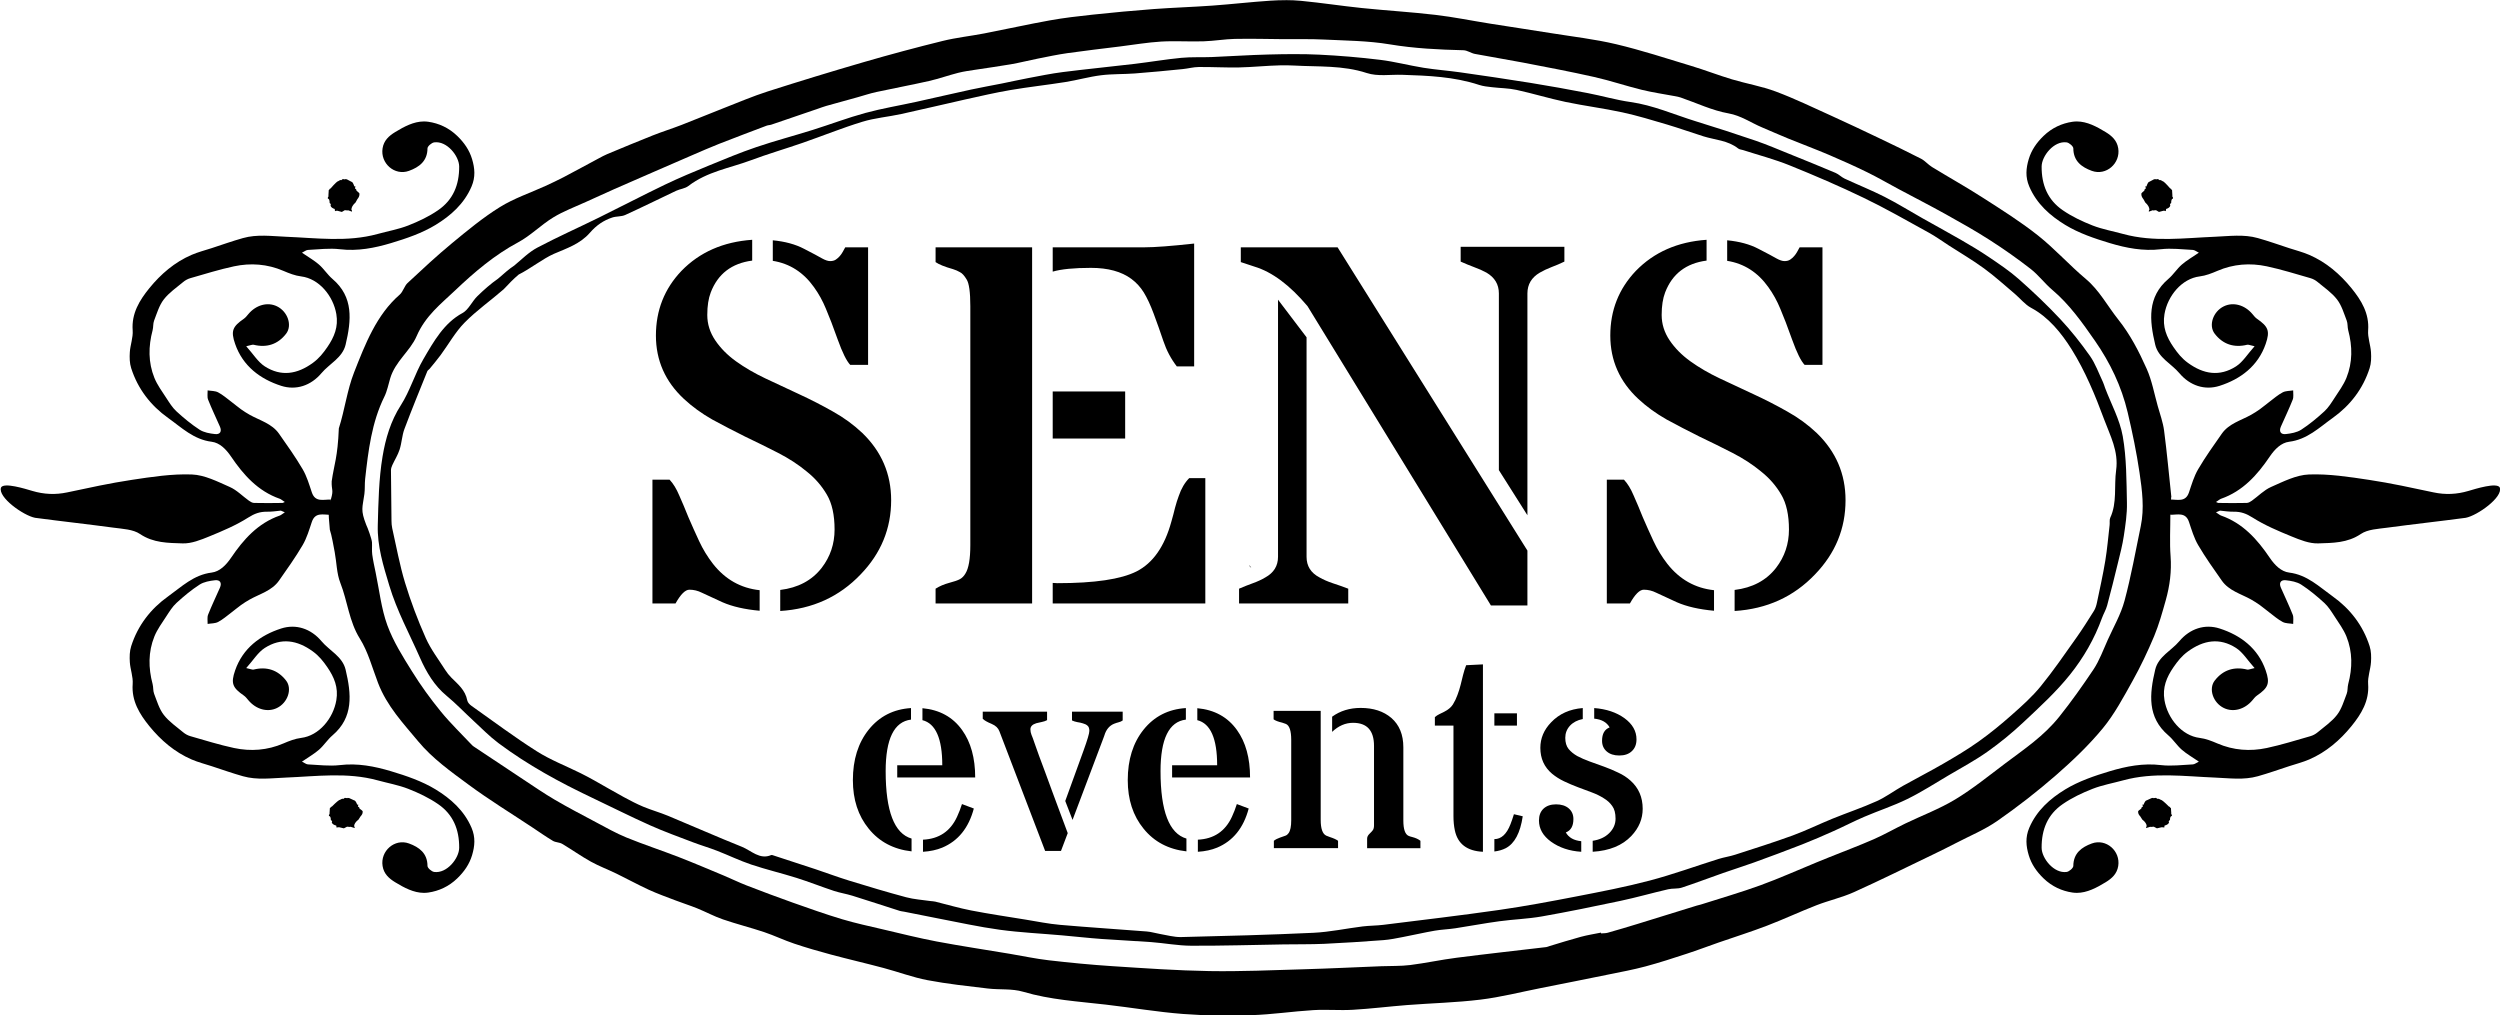<?xml version="1.0" encoding="UTF-8" standalone="no"?>
<!-- Created with Inkscape (http://www.inkscape.org/) -->

<svg
   version="1.1"
   id="svg139"
   width="371.853"
   height="151.012"
   viewBox="0 0 371.853 151.012"
   sodipodi:docname="SENS-events Logo.svg"
   inkscape:version="1.2.2 (732a01da63, 2022-12-09)"
   xml:space="preserve"
   xmlns:inkscape="http://www.inkscape.org/namespaces/inkscape"
   xmlns:sodipodi="http://sodipodi.sourceforge.net/DTD/sodipodi-0.dtd"
   xmlns="http://www.w3.org/2000/svg"
   xmlns:svg="http://www.w3.org/2000/svg"><defs
     id="defs143"><clipPath
       clipPathUnits="userSpaceOnUse"
       id="clipPath729"><g
         id="g735"><g
           id="g733"
           transform="translate(0,-194.101)"><path
             d="M 0,100 H 275 V 0 H 0 Z"
             id="path731" /></g></g></clipPath></defs><sodipodi:namedview
     id="namedview141"
     pagecolor="#ffffff"
     bordercolor="#000000"
     borderopacity="0.25"
     inkscape:showpageshadow="2"
     inkscape:pageopacity="0.0"
     inkscape:pagecheckerboard="0"
     inkscape:deskcolor="#d1d1d1"
     showgrid="false"
     inkscape:zoom="1.28"
     inkscape:cx="228.125"
     inkscape:cy="419.53125"
     inkscape:window-width="2560"
     inkscape:window-height="1009"
     inkscape:window-x="3832"
     inkscape:window-y="-8"
     inkscape:window-maximized="1"
     inkscape:current-layer="g147" /><g
     id="g147"
     inkscape:groupmode="layer"
     inkscape:label="Page 1"
     transform="matrix(1.333,0,0,-1.333,427.47,-198.894)"><g
       id="g641"
       inkscape:label="SENS.events - FRAME"
       inkscape:export-filename="..\..\..\www\sens_events\public\assets\img\logo.png"
       inkscape:export-xdpi="96"
       inkscape:export-ydpi="96"
       style="fill:#000000"
       transform="translate(-354.492,5.273)"><path
         style="fill:#000000;fill-opacity:1;fill-rule:evenodd;stroke:none"
         d="m 173.247,-217.553 c -0.012,-0.062 -0.017,-0.12 0.019,-0.122 0.056,-0.054 0.095,-0.129 0.158,-0.174 0.002,-0.001 0.004,-0.003 0.006,-0.004 -0.01,0.013 -0.02,0.029 -0.029,0.045 -0.049,0.085 -0.101,0.17 -0.154,0.255 z"
         id="path629" /><g
         id="g635"
         transform="matrix(1,0,0,1.133,84.853,-6.552)"
         style="fill:#000000"><path
           style="fill:#000000;fill-opacity:1;fill-rule:evenodd;stroke:none"
           d="m 92.427,-130.58 c -0.572,10e-4 -1.145,-0.018 -1.714,-0.051 -2.152,-0.125 -4.296,-0.346 -6.448,-0.483 -2.199,-0.141 -4.403,-0.199 -6.605,-0.343 -2.267,-0.149 -4.533,-0.34 -6.797,-0.551 -1.593,-0.15 -3.19,-0.314 -4.771,-0.564 -2.445,-0.389 -4.875,-0.869 -7.318,-1.285 -1.544,-0.263 -3.11,-0.407 -4.636,-0.74 -2.94,-0.639 -5.87,-1.334 -8.785,-2.08 -3.59,-0.921 -7.17,-1.885 -10.736,-2.893 -1.65,-0.467 -3.258,-1.074 -4.879,-1.632 -1.58,-0.545 -3.149,-1.123 -4.729,-1.664 -1.072,-0.367 -2.168,-0.669 -3.237,-1.043 -1.695,-0.592 -3.377,-1.215 -5.064,-1.834 -0.315,-0.116 -0.62,-0.265 -0.926,-0.409 -1.314,-0.621 -2.621,-1.252 -3.939,-1.863 -0.67,-0.308 -1.355,-0.589 -2.038,-0.867 -1.697,-0.685 -3.482,-1.206 -5.074,-2.079 -1.874,-1.026 -3.617,-2.3 -5.347,-3.56 -1.698,-1.238 -3.324,-2.577 -4.948,-3.913 -0.362,-0.297 -0.508,-0.863 -0.879,-1.147 -2.582,-1.979 -3.84,-4.849 -5.093,-7.664 -0.776,-1.742 -1.043,-3.701 -1.699,-5.505 -0.131,-2.894 -0.522,-3.506 -0.797,-5.212 -0.037,-0.912 0.238,-0.794 -0.081,-1.75 -0.292,-0.629 -0.325,-1.263 -0.126,-3.023 0.2,-0.506 0.427,-1.662 0.542,-2.197 0.217,-1.014 0.217,-2.116 0.63,-3.038 0.803,-1.797 0.975,-3.799 2.178,-5.489 0.912,-1.281 1.387,-2.876 2.021,-4.346 0.996,-2.31 2.841,-4.016 4.494,-5.776 1.585,-1.685 3.639,-2.973 5.606,-4.254 2.319,-1.514 4.768,-2.833 7.159,-4.235 0.75,-0.439 1.491,-0.902 2.259,-1.305 0.314,-0.163 0.73,-0.135 1.043,-0.3 1.073,-0.56 2.1,-1.211 3.186,-1.743 0.928,-0.455 1.921,-0.778 2.874,-1.189 1.205,-0.518 2.386,-1.092 3.601,-1.586 0.982,-0.396 1.997,-0.716 3.003,-1.055 0.792,-0.269 1.6,-0.491 2.386,-0.771 0.968,-0.347 1.902,-0.794 2.884,-1.091 1.516,-0.46 3.069,-0.801 4.589,-1.25 1.132,-0.335 2.224,-0.802 3.359,-1.137 1.351,-0.401 2.718,-0.749 4.09,-1.074 1.958,-0.463 3.932,-0.865 5.893,-1.327 1.634,-0.384 3.242,-0.92 4.894,-1.198 2.228,-0.374 4.484,-0.585 6.735,-0.822 1.311,-0.138 2.684,0.009 3.938,-0.319 3.035,-0.793 6.131,-0.951 9.221,-1.266 2.865,-0.292 5.719,-0.723 8.593,-0.92 2.534,-0.172 5.091,-0.189 7.632,-0.12 2.315,0.062 4.621,0.374 6.935,0.498 1.464,0.078 2.938,-0.044 4.403,0.032 2.021,0.103 4.035,0.327 6.053,0.466 2.729,0.187 5.472,0.242 8.186,0.535 2.268,0.243 4.509,0.75 6.759,1.143 2.524,0.441 5.049,0.882 7.572,1.339 1.364,0.244 2.733,0.469 4.08,0.787 1.552,0.367 3.089,0.811 4.625,1.255 1.19,0.342 2.364,0.739 3.549,1.102 1.798,0.551 3.614,1.055 5.395,1.657 1.85,0.625 3.657,1.373 5.503,2.007 1.384,0.477 2.842,0.758 4.197,1.296 2.974,1.183 5.907,2.468 8.855,3.719 0.847,0.359 1.69,0.731 2.527,1.113 1.552,0.713 3.183,1.303 4.63,2.191 2.248,1.381 4.438,2.883 6.529,4.491 1.844,1.419 3.648,2.934 5.231,4.627 1.296,1.388 2.303,3.058 3.325,4.676 0.888,1.408 1.683,2.883 2.398,4.389 0.538,1.142 0.92,2.363 1.305,3.57 0.441,1.396 0.654,2.818 0.53,4.308 -0.114,1.329 -0.023,2.675 -0.023,4.339 0.008,-0.003 0.015,-0.004 0.023,-0.007 -6e-5,0.038 3.4e-4,0.075 0.004,0.113 0.009,0.084 0.018,0.168 0.016,0.253 2.2e-4,0.101 0.001,0.203 0.007,0.305 0.002,0.047 0.003,0.093 0.006,0.141 0.003,0.042 0.005,0.069 0.009,0.111 0.001,0.019 0.004,0.039 0.006,0.059 9e-4,0.012 0.007,0.101 0.007,0.113 0.003,0.057 0.002,0.113 0.001,0.17 -6e-5,0.019 -5e-5,0.038 0,0.057 7.5e-4,0.041 6.4e-4,0.062 0.004,0.103 0.005,0.053 0.014,0.105 0.028,0.157 -0.004,-1.2e-4 -0.008,1.4e-4 -0.012,0 -0.26,2.152 -0.482,4.31 -0.8,6.453 -0.123,0.821 -0.454,1.615 -0.708,2.416 -0.391,1.228 -0.653,2.523 -1.229,3.661 -0.872,1.727 -1.839,3.382 -3.185,4.874 -1.192,1.322 -2.106,2.87 -3.595,3.973 -1.837,1.359 -3.478,2.984 -5.35,4.292 -1.949,1.364 -4.046,2.527 -6.122,3.703 -1.874,1.064 -3.812,2.02 -5.708,3.044 -0.431,0.231 -0.782,0.617 -1.222,0.816 -1.562,0.709 -3.14,1.377 -4.718,2.043 -1.745,0.734 -3.492,1.468 -5.251,2.171 -2.069,0.826 -4.12,1.702 -6.233,2.401 -1.587,0.524 -3.265,0.772 -4.887,1.2 -1.53,0.405 -3.029,0.92 -4.557,1.327 -2.786,0.745 -5.562,1.546 -8.382,2.137 -2.404,0.503 -4.861,0.748 -7.296,1.094 -2.254,0.321 -4.512,0.615 -6.768,0.932 -2.032,0.285 -4.058,0.652 -6.1,0.863 -2.72,0.281 -5.458,0.423 -8.184,0.671 -2.271,0.207 -4.532,0.518 -6.804,0.71 -0.568,0.048 -1.139,0.069 -1.711,0.07 z m -5.625,-3.816 c 1.81,0.035 3.62,-0.013 5.43,-0.025 1.472,-0.01 2.948,0.028 4.419,-0.037 2.459,-0.108 4.937,-0.115 7.362,-0.472 2.743,-0.405 5.481,-0.523 8.237,-0.582 0.43,-0.008 0.848,-0.29 1.285,-0.362 1.787,-0.302 3.584,-0.551 5.372,-0.855 2.645,-0.45 5.291,-0.891 7.922,-1.414 1.789,-0.356 3.542,-0.881 5.325,-1.267 1.226,-0.266 2.473,-0.42 3.713,-0.627 0.21,-0.035 0.42,-0.068 0.624,-0.13 1.777,-0.539 3.521,-1.281 5.338,-1.564 1.393,-0.218 2.502,-0.92 3.747,-1.381 0.968,-0.36 1.928,-0.74 2.9,-1.09 1.517,-0.545 3.049,-1.048 4.559,-1.614 1.443,-0.542 2.877,-1.113 4.293,-1.723 1.174,-0.507 2.311,-1.096 3.469,-1.642 1.758,-0.83 3.532,-1.628 5.278,-2.486 1.654,-0.811 3.305,-1.633 4.906,-2.539 1.555,-0.881 3.083,-1.827 4.557,-2.84 0.873,-0.598 1.574,-1.437 2.424,-2.071 1.891,-1.409 3.341,-3.21 4.777,-5.039 1.659,-2.115 2.934,-4.429 3.628,-7.018 0.526,-1.967 0.998,-3.957 1.329,-5.965 0.287,-1.723 0.548,-3.484 0.135,-5.238 -0.578,-2.456 -1.076,-4.936 -1.811,-7.348 -0.408,-1.341 -1.215,-2.567 -1.862,-3.835 -0.511,-0.996 -0.94,-2.058 -1.608,-2.94 -1.206,-1.59 -2.452,-3.145 -3.803,-4.639 -1.755,-1.935 -3.893,-3.184 -5.985,-4.573 -1.85,-1.23 -3.666,-2.532 -5.619,-3.576 -1.776,-0.949 -3.721,-1.587 -5.584,-2.38 -1.18,-0.502 -2.326,-1.086 -3.521,-1.548 -1.649,-0.636 -3.331,-1.193 -4.998,-1.784 -0.463,-0.164 -0.921,-0.328 -1.381,-0.495 -2.091,-0.758 -4.161,-1.579 -6.274,-2.257 -2.192,-0.705 -4.428,-1.271 -6.646,-1.897 -0.147,-0.041 -0.302,-0.064 -0.451,-0.104 -2.204,-0.6 -4.405,-1.208 -6.612,-1.805 -1.109,-0.301 -2.22,-0.592 -3.335,-0.87 -0.233,-0.058 -0.487,-0.043 -0.731,-0.063 -0.003,0.025 -0.008,0.052 -0.01,0.078 -0.751,-0.136 -1.51,-0.238 -2.253,-0.416 -1.175,-0.278 -2.337,-0.605 -3.505,-0.914 -0.12,-0.031 -0.235,-0.086 -0.356,-0.097 -3.333,-0.348 -6.673,-0.672 -10.002,-1.049 -1.732,-0.194 -3.446,-0.527 -5.177,-0.718 -1.06,-0.116 -2.136,-0.079 -3.204,-0.116 -2.891,-0.1 -5.779,-0.228 -8.67,-0.3 -3.51,-0.091 -7.022,-0.229 -10.532,-0.179 -3.615,0.053 -7.226,0.278 -10.837,0.485 -2.367,0.136 -4.729,0.338 -7.087,0.579 -1.458,0.148 -2.901,0.424 -4.354,0.639 -2.712,0.402 -5.435,0.76 -8.14,1.21 -2.007,0.336 -3.996,0.779 -5.991,1.191 -1.532,0.316 -3.071,0.608 -4.581,1.006 -1.853,0.491 -3.688,1.067 -5.517,1.638 -1.722,0.539 -3.434,1.107 -5.14,1.69 -0.849,0.291 -1.673,0.649 -2.515,0.961 -1.684,0.62 -3.363,1.251 -5.06,1.834 -1.935,0.662 -3.904,1.23 -5.827,1.923 -1.172,0.423 -2.295,0.987 -3.428,1.518 -1.524,0.715 -3.054,1.419 -4.548,2.191 -1.213,0.628 -2.383,1.338 -3.564,2.027 -1.841,1.072 -3.678,2.155 -5.514,3.234 -0.053,0.032 -0.106,0.067 -0.151,0.108 -1.176,1.106 -2.418,2.153 -3.511,3.337 -1.15,1.241 -2.232,2.56 -3.205,3.942 -1.024,1.45 -2.086,2.93 -2.758,4.553 -0.673,1.628 -0.891,3.443 -1.301,5.177 -0.138,0.591 -0.29,1.183 -0.381,1.784 -0.058,0.393 -0.003,0.802 -0.028,1.201 -0.018,0.309 -0.497,1.473 -0.642,1.718 -0.664,1.498 -0.415,1.673 -0.205,3.044 0.072,0.478 0.023,0.972 0.081,1.455 0.35,2.803 0.732,5.593 2.147,8.125 0.312,0.555 0.448,1.207 0.655,1.818 0.574,1.683 2.216,2.658 2.946,4.147 0.987,2.014 2.736,3.191 4.307,4.51 2.149,1.805 4.42,3.501 7.014,4.723 1.386,0.653 2.565,1.725 3.921,2.454 1.148,0.621 2.414,1.029 3.63,1.521 1.062,0.432 2.126,0.858 3.192,1.274 1.456,0.566 2.916,1.126 4.374,1.685 1.44,0.554 2.882,1.11 4.326,1.657 0.997,0.378 1.991,0.765 2.997,1.115 1.759,0.609 3.526,1.196 5.292,1.786 0.17,0.056 0.36,0.05 0.533,0.103 1.723,0.516 3.443,1.037 5.164,1.557 0.321,0.098 0.637,0.205 0.962,0.287 1.153,0.287 2.31,0.564 3.464,0.847 0.708,0.174 1.409,0.384 2.124,0.521 1.955,0.374 3.92,0.694 5.873,1.084 1.091,0.219 2.16,0.558 3.248,0.803 0.623,0.141 1.262,0.215 1.896,0.302 1.327,0.184 2.657,0.337 3.981,0.541 1.009,0.155 2.007,0.381 3.012,0.558 1.104,0.195 2.208,0.401 3.319,0.542 1.947,0.243 3.899,0.441 5.849,0.655 1.528,0.168 3.048,0.399 4.581,0.482 1.572,0.082 3.153,-0.019 4.729,0.025 1.192,0.032 2.379,0.218 3.571,0.242 z"
           id="path631"
           sodipodi:nodetypes="ccccccccccccccccccccccccccccccccccccccccccccccscscccccccccccccccccccccccccccccccccccccccccccccccccccccccccccccccccccccccccccccccccccccccccccccccccccccccccccccccccccccccccccccccccccccccccccccccccccccccccccccccccc" /><path
           id="path633"
           clip-path="url(#clipPath729)"
           style="fill:#000000;fill-opacity:1;fill-rule:evenodd;stroke:none"
           d="m 140.84,-99.711 c -0.957,-0.002 -1.914,-0.02 -2.87,-0.041 -2.089,-0.046 -4.176,-0.173 -6.265,-0.249 -1.136,-0.04 -2.279,0.019 -3.41,-0.078 -1.727,-0.147 -3.444,-0.408 -5.169,-0.59 -2.683,-0.281 -5.372,-0.513 -8.055,-0.812 -1.306,-0.146 -2.604,-0.386 -3.901,-0.601 -0.963,-0.16 -1.922,-0.353 -2.883,-0.523 -1.143,-0.203 -2.294,-0.377 -3.432,-0.596 -2.05,-0.392 -4.092,-0.816 -6.139,-1.213 -1.895,-0.368 -3.809,-0.645 -5.682,-1.096 -1.978,-0.477 -3.911,-1.128 -5.874,-1.671 -2.088,-0.578 -4.201,-1.067 -6.277,-1.689 -1.788,-0.536 -3.544,-1.181 -5.301,-1.818 -1.637,-0.594 -3.275,-1.195 -4.878,-1.872 -2.471,-1.047 -4.908,-2.175 -7.37,-3.243 -2.294,-0.999 -4.628,-1.911 -6.894,-2.969 -0.928,-0.435 -1.729,-1.142 -2.562,-1.759 -0.605,-0.35 -1.096,-0.748 -1.641,-1.165 h -0.002 l -0.07,-0.054 -0.111,-0.084 c -0.818,-0.501 -1.571,-1.091 -2.3,-1.718 -0.593,-0.51 -0.99,-1.341 -1.652,-1.657 -2.064,-0.981 -3.212,-2.788 -4.375,-4.55 -0.949,-1.439 -1.501,-3.149 -2.514,-4.535 -1.13,-1.548 -1.708,-3.294 -2.039,-5.054 -0.418,-2.209 -0.461,-4.5 -0.532,-6.76 -0.067,-2.064 0.621,-3.996 1.282,-5.936 0.855,-2.515 2.251,-4.756 3.423,-7.109 0.717,-1.44 1.623,-2.775 2.981,-3.76 1.03,-0.748 1.965,-1.62 2.953,-2.424 0.929,-0.754 1.822,-1.566 2.817,-2.225 3.3,-2.176 6.854,-3.879 10.497,-5.404 2.141,-0.894 4.259,-1.842 6.416,-2.692 1.577,-0.623 3.198,-1.138 4.806,-1.679 0.89,-0.299 1.803,-0.532 2.692,-0.838 1.273,-0.436 2.518,-0.972 3.809,-1.354 1.668,-0.493 3.378,-0.849 5.057,-1.314 1.403,-0.39 2.779,-0.875 4.175,-1.282 0.675,-0.194 1.376,-0.289 2.054,-0.473 1.768,-0.489 3.529,-0.998 5.294,-1.496 0.147,-0.042 0.302,-0.045 0.453,-0.072 1.259,-0.221 2.516,-0.45 3.776,-0.662 2.303,-0.388 4.596,-0.841 6.91,-1.119 2.315,-0.279 4.653,-0.372 6.977,-0.555 1.472,-0.115 2.941,-0.262 4.415,-0.356 1.831,-0.12 3.666,-0.185 5.496,-0.305 1.498,-0.1 2.988,-0.353 4.482,-0.359 3.436,-0.015 6.871,0.081 10.308,0.13 1.508,0.021 3.017,-0.001 4.525,0.056 2.208,0.089 4.415,0.221 6.623,0.366 0.734,0.049 1.463,0.185 2.193,0.309 1.175,0.198 2.348,0.439 3.527,0.621 0.759,0.115 1.534,0.134 2.297,0.237 1.637,0.22 3.265,0.495 4.904,0.69 1.579,0.19 3.181,0.232 4.75,0.476 2.939,0.458 5.871,0.988 8.795,1.537 1.774,0.334 3.527,0.777 5.297,1.138 0.501,0.105 1.047,0.025 1.535,0.166 1.542,0.447 3.061,0.962 4.595,1.436 1.136,0.354 2.287,0.665 3.419,1.027 1.803,0.578 3.602,1.165 5.391,1.783 1.191,0.411 2.373,0.866 3.545,1.33 1.138,0.448 2.25,0.962 3.393,1.393 1.596,0.603 3.247,1.075 4.809,1.752 1.57,0.679 3.064,1.529 4.581,2.32 1.464,0.762 2.962,1.47 4.359,2.341 1.415,0.882 2.777,1.867 4.059,2.934 1.79,1.484 3.624,2.961 5.174,4.677 1.472,1.626 2.707,3.491 3.551,5.559 0.173,0.418 0.443,0.801 0.573,1.23 0.428,1.393 0.82,2.798 1.208,4.206 0.241,0.873 0.502,1.746 0.652,2.634 0.182,1.08 0.377,2.18 0.35,3.265 -0.056,2.192 -0.04,4.425 -0.466,6.557 -0.332,1.653 -1.294,3.181 -1.973,4.765 -0.083,0.194 -0.14,0.399 -0.24,0.583 -0.468,0.868 -0.843,1.812 -1.452,2.572 -1.023,1.282 -2.132,2.515 -3.328,3.642 -1.462,1.377 -3.011,2.673 -4.597,3.911 -1.047,0.816 -2.207,1.499 -3.35,2.183 -1.017,0.609 -2.071,1.159 -3.127,1.699 -1.411,0.721 -2.841,1.402 -4.257,2.109 -1.419,0.706 -2.81,1.472 -4.255,2.121 -1.458,0.653 -2.972,1.185 -4.453,1.792 -0.356,0.146 -0.656,0.431 -1.014,0.565 -1.711,0.639 -3.427,1.254 -5.146,1.865 -1.254,0.447 -2.503,0.921 -3.778,1.308 -2.222,0.673 -4.46,1.308 -6.703,1.919 -2.407,0.658 -4.742,1.577 -7.254,1.888 -1.601,0.2 -3.177,0.608 -4.772,0.879 -2.134,0.362 -4.274,0.707 -6.416,1.011 -2.605,0.371 -5.218,0.707 -7.827,1.036 -1.358,0.171 -2.724,0.255 -4.077,0.447 -1.624,0.23 -3.23,0.609 -4.86,0.784 -2.248,0.242 -4.509,0.41 -6.768,0.508 -0.954,0.042 -1.91,0.055 -2.867,0.053 z m -1.462,-1.109 c 0.512,0.01 1.024,0.006 1.535,-0.019 2.693,-0.135 5.412,0.036 8.08,-0.735 1.231,-0.356 2.634,-0.138 3.957,-0.176 2.891,-0.085 5.777,-0.179 8.585,-0.996 0.465,-0.135 0.96,-0.176 1.446,-0.226 0.905,-0.096 1.828,-0.091 2.717,-0.262 1.834,-0.353 3.642,-0.845 5.477,-1.187 2.105,-0.389 4.24,-0.626 6.344,-1.028 1.674,-0.321 3.326,-0.766 4.98,-1.198 1.365,-0.358 2.71,-0.786 4.068,-1.163 1.306,-0.362 2.715,-0.389 3.882,-1.201 0.143,-0.099 0.351,-0.1 0.527,-0.151 1.739,-0.496 3.51,-0.902 5.21,-1.509 2.79,-0.995 5.566,-2.046 8.29,-3.209 2.455,-1.045 4.84,-2.254 7.239,-3.419 0.762,-0.369 1.48,-0.831 2.218,-1.251 1.318,-0.75 2.67,-1.448 3.943,-2.269 1.186,-0.764 2.292,-1.652 3.423,-2.496 0.613,-0.458 1.148,-1.065 1.824,-1.383 1.943,-0.914 3.379,-2.474 4.531,-4.099 1.497,-2.116 2.636,-4.53 3.64,-6.933 0.652,-1.557 1.613,-3.087 1.32,-4.967 -0.244,-1.552 0.13,-3.188 -0.656,-4.679 -0.105,-0.197 -0.039,-0.48 -0.07,-0.719 -0.154,-1.175 -0.265,-2.355 -0.483,-3.517 -0.258,-1.376 -0.603,-2.736 -0.926,-4.099 -0.068,-0.286 -0.167,-0.59 -0.334,-0.826 -0.646,-0.91 -1.296,-1.82 -1.995,-2.688 -1.291,-1.607 -2.557,-3.24 -3.955,-4.753 -0.958,-1.034 -2.087,-1.924 -3.205,-2.796 -1.197,-0.937 -2.435,-1.832 -3.721,-2.641 -1.262,-0.793 -2.59,-1.489 -3.918,-2.168 -1.494,-0.766 -3.03,-1.455 -4.534,-2.2 -0.985,-0.487 -1.913,-1.107 -2.931,-1.509 -1.609,-0.64 -3.281,-1.133 -4.915,-1.718 -1.488,-0.536 -2.943,-1.168 -4.447,-1.655 -2.121,-0.682 -4.272,-1.282 -6.416,-1.893 -0.608,-0.175 -1.244,-0.251 -1.854,-0.419 -2.562,-0.709 -5.099,-1.528 -7.688,-2.13 -2.71,-0.632 -5.464,-1.096 -8.209,-1.567 -2.85,-0.488 -5.706,-0.96 -8.574,-1.324 -4.308,-0.546 -8.629,-0.992 -12.946,-1.468 -0.765,-0.083 -1.54,-0.074 -2.304,-0.157 -1.829,-0.201 -3.65,-0.549 -5.483,-0.627 -4.921,-0.205 -9.847,-0.316 -14.771,-0.42 -0.788,-0.016 -1.584,0.192 -2.376,0.308 -0.485,0.072 -0.965,0.209 -1.452,0.242 -3.226,0.225 -6.457,0.403 -9.68,0.653 -1.284,0.098 -2.555,0.329 -3.829,0.514 -2.032,0.291 -4.069,0.558 -6.092,0.904 -1.343,0.229 -2.668,0.579 -4.002,0.869 -0.174,0.038 -0.356,0.034 -0.533,0.057 -0.908,0.116 -1.83,0.165 -2.716,0.374 -2.133,0.504 -4.254,1.067 -6.371,1.641 -1.255,0.341 -2.489,0.751 -3.737,1.119 -1.587,0.467 -3.179,0.919 -4.768,1.378 -0.058,0.016 -0.132,0.037 -0.182,0.016 -1.285,-0.488 -2.224,0.446 -3.283,0.82 -2.753,0.972 -5.472,2.036 -8.216,3.042 -0.911,0.333 -1.859,0.565 -2.769,0.899 -0.742,0.273 -1.464,0.608 -2.178,0.949 -1.117,0.537 -2.217,1.108 -3.328,1.657 -0.492,0.242 -0.989,0.477 -1.491,0.697 -1.635,0.716 -3.346,1.294 -4.894,2.159 -2.482,1.388 -4.858,2.961 -7.274,4.468 -0.197,0.123 -0.43,0.326 -0.476,0.53 -0.23,1.055 -1.062,1.611 -1.789,2.262 -0.249,0.223 -0.482,0.476 -0.674,0.746 -0.745,1.038 -1.606,2.021 -2.174,3.148 -0.887,1.761 -1.671,3.588 -2.313,5.452 -0.601,1.748 -0.97,3.573 -1.43,5.367 -0.059,0.231 -0.074,0.477 -0.079,0.719 -0.026,1.661 -0.049,3.322 -0.059,4.982 -0.001,0.168 0.069,0.35 0.149,0.504 0.267,0.516 0.621,1 0.817,1.54 0.238,0.648 0.265,1.378 0.532,2.011 0.812,1.915 1.692,3.8 2.556,5.694 0.045,0.101 0.179,0.157 0.262,0.246 0.409,0.444 0.83,0.876 1.216,1.339 0.894,1.07 1.652,2.285 2.682,3.205 1.348,1.209 2.92,2.175 4.361,3.286 0.548,0.517 1.106,1.028 1.674,1.449 1.304,0.576 2.695,1.557 3.918,2.036 1.43,0.542 2.946,0.979 4.025,2.076 0.737,0.751 1.542,1.226 2.502,1.506 0.468,0.137 1.005,0.074 1.449,0.252 1.904,0.763 3.781,1.59 5.675,2.379 0.446,0.185 0.985,0.214 1.371,0.476 2.111,1.428 4.619,1.755 6.964,2.528 1.913,0.631 3.869,1.134 5.796,1.724 2.216,0.679 4.404,1.465 6.639,2.068 1.414,0.382 2.904,0.487 4.348,0.765 2.378,0.457 4.744,0.962 7.121,1.43 1.688,0.331 3.377,0.677 5.079,0.933 2.034,0.307 4.086,0.5 6.122,0.788 1.331,0.188 2.642,0.521 3.974,0.668 1.253,0.139 2.53,0.094 3.79,0.179 1.78,0.118 3.554,0.274 5.329,0.429 0.596,0.051 1.187,0.2 1.78,0.204 1.503,0.014 3.009,-0.07 4.513,-0.041 1.539,0.029 3.081,0.177 4.619,0.207 z"
           sodipodi:nodetypes="sccccccccccccccccccccccccccccccccccccccccccccccccccccccccccccccccccccccccccccccccccccccccccccccccssccccccccccccccccccscccccccccccccccccccccccccccccccccccccccccccccccscccccscccccccccccccccccccccccccccssc"
           transform="translate(-47.532,-36.181)" /></g><path
         id="path637"
         style="fill:#000000;fill-opacity:1;fill-rule:evenodd;stroke:none"
         d="m 265.561,-254.111 10e-4,0.001 c 1.136,0.005 2.196,0.573 3.196,1.181 0.716,0.435 1.271,0.949 1.411,1.811 0.27,1.676 -1.343,3.102 -2.944,2.521 -1.134,-0.413 -2.059,-1.084 -2.067,-2.508 -0.001,-0.236 -0.459,-0.63 -0.744,-0.671 -1.423,-0.198 -2.785,1.528 -2.792,2.691 -0.012,2.057 0.677,3.729 2.357,4.881 1.017,0.7 2.171,1.249 3.328,1.702 1.097,0.427 2.282,0.636 3.429,0.951 3.376,0.924 6.806,0.443 10.21,0.306 1.618,-0.066 3.222,-0.299 4.803,0.148 1.18,0.332 2.335,0.744 3.5,1.125 0.745,0.242 1.512,0.439 2.229,0.747 1.898,0.819 3.441,2.15 4.717,3.719 1.088,1.341 2.001,2.809 1.86,4.705 -0.06,0.8 0.265,1.617 0.318,2.43 0.038,0.595 0.028,1.232 -0.152,1.789 -0.736,2.306 -2.172,4.168 -4.126,5.559 -1.495,1.064 -2.836,2.402 -4.856,2.653 -0.883,0.11 -1.597,0.813 -2.171,1.664 -1.372,2.026 -2.99,3.85 -5.427,4.698 -0.136,0.048 -0.25,0.155 -0.564,0.36 0.193,0.075 0.316,0.135 0.444,0.19 0.515,-0.056 1.029,-0.128 1.541,-0.122 0.796,0.012 1.403,-0.209 2.105,-0.656 1.347,-0.856 2.853,-1.492 4.342,-2.101 0.948,-0.388 1.989,-0.81 2.971,-0.778 1.612,0.054 3.26,0.035 4.759,1.049 0.776,0.526 1.928,0.565 2.928,0.702 2.922,0.394 5.856,0.714 8.779,1.104 1.308,0.254 4.181,2.302 3.8,3.378 -0.309,0.605 -2.72,-0.149 -3.502,-0.381 -1.288,-0.381 -2.563,-0.443 -3.886,-0.161 -2.393,0.509 -4.786,1.034 -7.204,1.397 -2.221,0.335 -4.48,0.684 -6.706,0.602 -1.428,-0.055 -2.862,-0.795 -4.222,-1.393 -0.787,-0.346 -1.428,-1.022 -2.143,-1.534 -0.167,-0.119 -0.377,-0.245 -0.57,-0.249 -1.063,-0.021 -2.127,-0.021 -3.19,0 -0.084,0.038 -0.138,0.063 -0.245,0.104 0.314,0.205 0.428,0.312 0.564,0.36 2.437,0.848 4.055,2.672 5.427,4.698 0.574,0.851 1.288,1.554 2.171,1.664 2.02,0.251 3.361,1.589 4.856,2.653 1.954,1.391 3.39,3.253 4.126,5.559 0.18,0.557 0.19,1.194 0.152,1.789 -0.053,0.813 -0.378,1.63 -0.318,2.43 0.141,1.896 -0.772,3.364 -1.86,4.705 -1.276,1.569 -2.819,2.9 -4.717,3.719 -0.717,0.308 -1.484,0.505 -2.229,0.747 -1.165,0.381 -2.32,0.793 -3.5,1.125 -1.581,0.447 -3.185,0.214 -4.803,0.148 -3.404,-0.137 -6.834,-0.618 -10.21,0.306 -1.147,0.315 -2.332,0.524 -3.429,0.951 -1.157,0.453 -2.311,1.002 -3.328,1.702 -1.68,1.152 -2.369,2.824 -2.357,4.881 0.007,1.163 1.369,2.889 2.792,2.691 0.285,-0.041 0.743,-0.435 0.744,-0.671 0.008,-1.424 0.933,-2.095 2.067,-2.508 1.601,-0.581 3.214,0.845 2.944,2.521 -0.14,0.862 -0.695,1.376 -1.411,1.811 -1,0.608 -2.06,1.176 -3.196,1.181 h -10e-4 c -0.162,7e-4 -0.327,-0.01 -0.492,-0.034 -1.177,-0.169 -2.296,-0.677 -3.23,-1.579 -0.785,-0.759 -1.355,-1.585 -1.657,-2.591 -0.301,-1.012 -0.397,-1.987 0.06,-3.057 0.829,-1.939 2.334,-3.258 4.011,-4.282 1.51,-0.92 3.262,-1.517 4.972,-2.03 1.838,-0.55 3.727,-0.921 5.707,-0.684 1.172,0.138 2.378,-0.022 3.568,-0.079 0.197,-0.01 0.387,-0.175 0.665,-0.309 -0.723,-0.497 -1.362,-0.855 -1.901,-1.326 -0.55,-0.48 -0.95,-1.13 -1.503,-1.601 -2.371,-2.018 -2.112,-4.609 -1.468,-7.33 0.35,-1.48 1.8,-2.117 2.695,-3.183 1.18,-1.401 2.843,-1.944 4.488,-1.417 2.344,0.751 4.294,2.21 5.146,4.679 0.504,1.457 0.285,1.934 -0.979,2.81 -0.194,0.136 -0.347,0.337 -0.501,0.521 -0.86,1.023 -2.137,1.374 -3.186,0.866 -1.211,-0.584 -1.732,-2.139 -1.025,-3.057 0.909,-1.183 2.157,-1.598 3.627,-1.233 0.144,0.034 0.32,-0.06 0.826,-0.168 -0.786,-0.872 -1.304,-1.753 -2.074,-2.247 -1.82,-1.164 -3.614,-0.884 -5.366,0.394 -0.686,0.498 -1.149,1.087 -1.61,1.755 -0.772,1.126 -1.246,2.263 -1.006,3.683 0.343,2.027 1.928,3.962 3.927,4.208 0.677,0.082 1.348,0.347 1.983,0.62 1.789,0.768 3.644,0.903 5.512,0.505 1.641,-0.351 3.246,-0.857 4.86,-1.318 0.289,-0.081 0.578,-0.239 0.807,-0.431 0.748,-0.622 1.581,-1.19 2.165,-1.945 0.517,-0.668 0.768,-1.551 1.081,-2.36 0.129,-0.332 0.074,-0.728 0.167,-1.078 0.479,-1.795 0.499,-3.586 -0.198,-5.312 -0.323,-0.797 -0.857,-1.515 -1.329,-2.246 -0.343,-0.525 -0.682,-1.08 -1.138,-1.497 -0.806,-0.738 -1.659,-1.449 -2.574,-2.041 -0.484,-0.313 -1.138,-0.426 -1.731,-0.491 -0.56,-0.06 -0.781,0.294 -0.541,0.836 0.441,1.001 0.915,1.987 1.318,3.003 0.122,0.304 0.041,0.688 0.053,1.036 -0.393,-0.067 -0.837,-0.042 -1.172,-0.22 -0.528,-0.278 -0.992,-0.687 -1.472,-1.049 -0.366,-0.275 -0.713,-0.574 -1.085,-0.841 -0.309,-0.22 -0.631,-0.425 -0.962,-0.611 -1.138,-0.639 -2.481,-0.976 -3.278,-2.117 -0.91,-1.299 -1.833,-2.592 -2.634,-3.958 -0.464,-0.791 -0.729,-1.706 -1.024,-2.584 -0.382,-1.139 -1.296,-0.782 -2.101,-0.801 -0.021,-0.085 -0.027,-0.172 -0.029,-0.259 4e-5,-0.019 -1.4e-4,-0.038 0,-0.057 0,-0.057 7e-5,-0.114 -0.003,-0.171 0,-0.002 -0.001,-0.013 -0.001,-0.018 -0.011,0.001 -0.021,0.003 -0.032,0.004 0,-0.095 0.002,-0.19 0.007,-0.284 0.001,-0.021 0.002,-0.042 0.003,-0.063 -10e-4,-0.021 -0.002,-0.042 -0.003,-0.063 -0.005,-0.095 -0.007,-0.189 -0.007,-0.284 0.011,0.001 0.021,0.003 0.032,0.004 0,-0.005 0.001,-0.016 0.001,-0.018 0.003,-0.057 0.003,-0.114 0.003,-0.171 -1.4e-4,-0.019 4e-5,-0.038 0,-0.057 0.002,-0.088 0.008,-0.175 0.029,-0.259 0.805,-0.019 1.718,0.338 2.101,-0.801 0.295,-0.878 0.56,-1.793 1.024,-2.584 0.801,-1.366 1.724,-2.659 2.634,-3.958 0.797,-1.141 2.14,-1.478 3.278,-2.117 0.331,-0.186 0.653,-0.391 0.962,-0.611 0.372,-0.267 0.719,-0.566 1.085,-0.841 0.48,-0.362 0.944,-0.771 1.472,-1.049 0.335,-0.178 0.779,-0.153 1.172,-0.22 -0.012,0.348 0.069,0.732 -0.053,1.036 -0.403,1.016 -0.877,2.002 -1.318,3.003 -0.24,0.542 -0.019,0.896 0.541,0.836 0.593,-0.065 1.247,-0.178 1.731,-0.491 0.915,-0.592 1.768,-1.303 2.574,-2.041 0.456,-0.417 0.795,-0.972 1.138,-1.497 0.472,-0.731 1.006,-1.449 1.329,-2.246 0.697,-1.726 0.677,-3.517 0.198,-5.312 -0.093,-0.35 -0.038,-0.746 -0.167,-1.078 -0.313,-0.809 -0.564,-1.692 -1.081,-2.36 -0.584,-0.755 -1.417,-1.323 -2.165,-1.945 -0.229,-0.192 -0.518,-0.35 -0.807,-0.431 -1.614,-0.461 -3.219,-0.967 -4.86,-1.318 -1.868,-0.398 -3.723,-0.263 -5.512,0.505 -0.635,0.273 -1.306,0.538 -1.983,0.62 -1.999,0.246 -3.584,2.182 -3.927,4.208 -0.24,1.42 0.234,2.557 1.006,3.683 0.461,0.668 0.924,1.257 1.61,1.755 1.752,1.278 3.546,1.558 5.366,0.394 0.77,-0.494 1.288,-1.375 2.074,-2.247 -0.506,-0.108 -0.682,-0.202 -0.826,-0.168 -1.47,0.365 -2.718,-0.05 -3.627,-1.233 -0.707,-0.918 -0.186,-2.473 1.025,-3.057 1.049,-0.508 2.326,-0.157 3.186,0.866 0.154,0.184 0.307,0.385 0.501,0.521 1.264,0.876 1.483,1.353 0.979,2.81 -0.852,2.469 -2.802,3.928 -5.146,4.679 -1.645,0.527 -3.308,-0.015 -4.488,-1.417 -0.895,-1.066 -2.345,-1.703 -2.695,-3.183 -0.644,-2.721 -0.903,-5.312 1.468,-7.33 0.553,-0.471 0.953,-1.121 1.503,-1.601 0.539,-0.471 1.178,-0.829 1.901,-1.326 -0.278,-0.134 -0.468,-0.299 -0.665,-0.309 -1.19,-0.057 -2.396,-0.217 -3.568,-0.079 -1.98,0.237 -3.869,-0.134 -5.707,-0.684 -1.71,-0.513 -3.462,-1.11 -4.972,-2.03 -1.677,-1.024 -3.182,-2.343 -4.011,-4.282 -0.457,-1.07 -0.361,-2.045 -0.06,-3.057 0.302,-1.006 0.872,-1.832 1.657,-2.591 0.934,-0.902 2.053,-1.41 3.23,-1.579 0.166,-0.024 0.33,-0.034 0.492,-0.034 z m 8.927,7.201 0.532,0.123 h 0.107 l 0.035,-0.031 v 0.031 h 0.037 l 0.035,-0.031 h 0.07 l 0.035,0.215 c 0.266,0.066 0.432,0.178 0.498,0.335 v 0.032 l -0.035,0.031 c 0,0.106 0.046,0.178 0.141,0.214 0,0.307 0.071,0.459 0.212,0.459 v 0.123 l -0.07,0.092 v 0.154 l -0.035,0.52 h -0.037 c -0.046,0.103 -0.105,0.155 -0.176,0.155 -0.51,0.511 -0.817,0.766 -0.923,0.766 -0.136,0.082 -0.243,0.122 -0.321,0.122 l -0.034,-0.031 -0.179,0.123 -0.248,-0.031 h -0.037 l -0.035,0.031 -0.177,-0.031 -0.533,-0.245 c -0.112,0 -0.23,-0.164 -0.354,-0.491 h -0.037 l -0.034,0.031 h -0.037 v -0.092 l 0.037,-0.152 c -0.12,-0.031 -0.179,-0.103 -0.179,-0.215 -0.237,-0.168 -0.354,-0.271 -0.354,-0.306 v -0.092 c 0,-0.154 0.083,-0.317 0.249,-0.491 l 0.212,-0.337 c 0.331,-0.255 0.497,-0.51 0.497,-0.766 -0.047,0 -0.07,-0.051 -0.07,-0.154 v -0.031 l 0.497,0.154 v -0.032 l 0.356,0.032 z m 0.227,68.78 0.498,0.132 h 0.1 l 0.034,-0.032 v 0.032 h 0.034 l 0.032,-0.032 h 0.067 l 0.032,0.231 c 0.25,0.071 0.405,0.193 0.467,0.363 v 0.032 l -0.034,0.034 c 0,0.115 0.043,0.193 0.132,0.231 0,0.331 0.067,0.495 0.199,0.495 v 0.132 l -0.066,0.1 v 0.166 l -0.034,0.561 h -0.034 c -0.043,0.111 -0.098,0.166 -0.164,0.166 -0.478,0.551 -0.766,0.826 -0.866,0.826 -0.128,0.088 -0.227,0.132 -0.3,0.132 l -0.032,-0.032 -0.167,0.132 -0.231,-0.034 h -0.035 l -0.032,0.034 -0.167,-0.034 -0.498,-0.264 c -0.105,0 -0.216,-0.176 -0.333,-0.529 h -0.034 l -0.032,0.034 h -0.035 v -0.1 l 0.035,-0.166 c -0.112,-0.033 -0.167,-0.11 -0.167,-0.231 -0.222,-0.181 -0.333,-0.291 -0.333,-0.33 v -0.1 c 0,-0.166 0.077,-0.342 0.233,-0.529 l 0.199,-0.363 c 0.31,-0.275 0.466,-0.55 0.466,-0.826 -0.044,0 -0.067,-0.055 -0.067,-0.166 v -0.034 l 0.466,0.166 v -0.034 l 0.334,0.034 z"
         sodipodi:nodetypes="cccccccccccccccccccccccccccccccccccccscccccccccccccccccccccccccsscccccccccccccccccccccccccccccccccccccccccccccccccccccccccccccccccccccccccccccccccccccccccccccccccscccccccccccccccccccccccccccccccccccccccccccccccccccsscccscccccccccccccccccccccccccccccccccccccccccsscccsccccc" /><path
         id="path639"
         style="fill:#000000;fill-opacity:1;fill-rule:evenodd;stroke:none"
         d="m 81.108,-254.111 -0.001,0.001 c -1.136,0.005 -2.196,0.573 -3.196,1.181 -0.716,0.435 -1.271,0.949 -1.411,1.811 -0.27,1.676 1.343,3.102 2.944,2.521 1.134,-0.413 2.059,-1.084 2.067,-2.508 0.001,-0.236 0.459,-0.63 0.744,-0.671 1.423,-0.198 2.785,1.528 2.792,2.691 0.012,2.057 -0.677,3.729 -2.357,4.881 -1.017,0.7 -2.171,1.249 -3.328,1.702 -1.097,0.427 -2.282,0.636 -3.429,0.951 -3.376,0.924 -6.806,0.443 -10.21,0.306 -1.618,-0.066 -3.222,-0.299 -4.803,0.148 -1.18,0.332 -2.335,0.744 -3.5,1.125 -0.745,0.242 -1.512,0.439 -2.229,0.747 -1.898,0.819 -3.441,2.15 -4.717,3.719 -1.088,1.341 -2.001,2.809 -1.86,4.705 0.06,0.8 -0.265,1.617 -0.318,2.43 -0.038,0.595 -0.028,1.232 0.152,1.789 0.736,2.306 2.172,4.168 4.126,5.559 1.495,1.064 2.836,2.402 4.856,2.653 0.883,0.11 1.597,0.813 2.171,1.664 1.372,2.026 2.99,3.85 5.427,4.698 0.136,0.048 0.25,0.155 0.564,0.36 -0.193,0.075 -0.316,0.135 -0.444,0.19 -0.515,-0.056 -1.029,-0.128 -1.541,-0.122 -0.796,0.012 -1.403,-0.209 -2.105,-0.656 -1.347,-0.856 -2.853,-1.492 -4.342,-2.101 -0.948,-0.388 -1.989,-0.81 -2.971,-0.778 -1.612,0.054 -3.26,0.035 -4.759,1.049 -0.776,0.526 -1.928,0.565 -2.928,0.702 -2.922,0.394 -5.856,0.714 -8.779,1.104 -1.308,0.254 -4.181,2.302 -3.8,3.378 0.309,0.605 2.72,-0.149 3.502,-0.381 1.288,-0.381 2.563,-0.443 3.886,-0.161 2.393,0.509 4.786,1.034 7.204,1.397 2.221,0.335 4.48,0.684 6.706,0.602 1.428,-0.055 2.862,-0.795 4.222,-1.393 0.787,-0.346 1.428,-1.022 2.143,-1.534 0.167,-0.119 0.377,-0.245 0.57,-0.249 1.063,-0.021 2.127,-0.021 3.19,0 0.084,0.038 0.138,0.063 0.245,0.104 -0.314,0.205 -0.428,0.312 -0.564,0.36 -2.437,0.848 -4.055,2.672 -5.427,4.698 -0.574,0.851 -1.288,1.554 -2.171,1.664 -2.02,0.251 -3.361,1.589 -4.856,2.653 -1.954,1.391 -3.39,3.253 -4.126,5.559 -0.18,0.557 -0.19,1.194 -0.152,1.789 0.053,0.813 0.378,1.63 0.318,2.43 -0.141,1.896 0.772,3.364 1.86,4.705 1.276,1.569 2.819,2.9 4.717,3.719 0.717,0.308 1.484,0.505 2.229,0.747 1.165,0.381 2.32,0.793 3.5,1.125 1.581,0.447 3.185,0.214 4.803,0.148 3.404,-0.137 6.834,-0.618 10.21,0.306 1.147,0.315 2.332,0.524 3.429,0.951 1.157,0.453 2.311,1.002 3.328,1.702 1.68,1.152 2.369,2.824 2.357,4.881 -0.007,1.163 -1.369,2.889 -2.792,2.691 -0.285,-0.041 -0.743,-0.435 -0.744,-0.671 -0.008,-1.424 -0.933,-2.095 -2.067,-2.508 -1.601,-0.581 -3.214,0.845 -2.944,2.521 0.14,0.862 0.695,1.376 1.411,1.811 1,0.608 2.06,1.176 3.196,1.181 h 0.001 c 0.162,7e-4 0.327,-0.01 0.492,-0.034 1.177,-0.169 2.296,-0.677 3.23,-1.579 0.785,-0.759 1.355,-1.585 1.657,-2.591 0.301,-1.012 0.397,-1.987 -0.06,-3.057 -0.829,-1.939 -2.334,-3.258 -4.011,-4.282 -1.51,-0.92 -3.262,-1.517 -4.972,-2.03 -1.838,-0.55 -3.727,-0.921 -5.707,-0.684 -1.172,0.138 -2.378,-0.022 -3.568,-0.079 -0.197,-0.01 -0.387,-0.175 -0.665,-0.309 0.723,-0.497 1.362,-0.855 1.901,-1.326 0.55,-0.48 0.95,-1.13 1.503,-1.601 2.371,-2.018 2.112,-4.609 1.468,-7.33 -0.35,-1.48 -1.8,-2.117 -2.695,-3.183 -1.18,-1.401 -2.843,-1.944 -4.488,-1.417 -2.344,0.751 -4.294,2.21 -5.146,4.679 -0.504,1.457 -0.285,1.934 0.979,2.81 0.194,0.136 0.347,0.337 0.501,0.521 0.86,1.023 2.137,1.374 3.186,0.866 1.211,-0.584 1.732,-2.139 1.025,-3.057 -0.909,-1.183 -2.157,-1.598 -3.627,-1.233 -0.144,0.034 -0.32,-0.06 -0.826,-0.168 0.786,-0.872 1.304,-1.753 2.074,-2.247 1.82,-1.164 3.614,-0.884 5.366,0.394 0.686,0.498 1.149,1.087 1.61,1.755 0.772,1.126 1.246,2.263 1.006,3.683 -0.343,2.027 -1.928,3.962 -3.927,4.208 -0.677,0.082 -1.348,0.347 -1.983,0.62 -1.789,0.768 -3.644,0.903 -5.512,0.505 -1.641,-0.351 -3.246,-0.857 -4.86,-1.318 -0.289,-0.081 -0.578,-0.239 -0.807,-0.431 -0.748,-0.622 -1.581,-1.19 -2.165,-1.945 -0.517,-0.668 -0.768,-1.551 -1.081,-2.36 -0.129,-0.332 -0.074,-0.728 -0.167,-1.078 -0.479,-1.795 -0.499,-3.586 0.198,-5.312 0.323,-0.797 0.857,-1.515 1.329,-2.246 0.343,-0.525 0.682,-1.08 1.138,-1.497 0.806,-0.738 1.659,-1.449 2.574,-2.041 0.484,-0.313 1.138,-0.426 1.731,-0.491 0.56,-0.06 0.781,0.294 0.541,0.836 -0.441,1.001 -0.915,1.987 -1.318,3.003 -0.122,0.304 -0.041,0.688 -0.053,1.036 0.393,-0.067 0.837,-0.042 1.172,-0.22 0.528,-0.278 0.992,-0.687 1.472,-1.049 0.366,-0.275 0.713,-0.574 1.085,-0.841 0.309,-0.22 0.631,-0.425 0.962,-0.611 1.138,-0.639 2.481,-0.976 3.278,-2.117 0.91,-1.299 1.833,-2.592 2.634,-3.958 0.464,-0.791 0.729,-1.706 1.024,-2.584 0.382,-1.139 1.296,-0.782 2.101,-0.801 0.021,-0.085 0.027,-0.172 0.029,-0.259 -4e-5,-0.019 1.4e-4,-0.038 0,-0.057 0,-0.057 -7e-5,-0.114 0.003,-0.171 0,-0.002 10e-4,-0.013 10e-4,-0.018 0.011,0.001 0.021,0.003 0.032,0.004 0,-0.095 -0.002,-0.19 -0.007,-0.284 -10e-4,-0.021 -0.002,-0.042 -0.003,-0.063 0.001,-0.021 0.002,-0.042 0.003,-0.063 0.005,-0.095 0.007,-0.189 0.007,-0.284 -0.011,0.001 -0.021,0.003 -0.032,0.004 0,-0.005 -10e-4,-0.016 -10e-4,-0.018 -0.003,-0.057 -0.003,-0.114 -0.003,-0.171 1.4e-4,-0.019 -4e-5,-0.038 0,-0.057 -0.002,-0.088 -0.008,-0.175 -0.029,-0.259 -0.805,-0.019 -1.718,0.338 -2.101,-0.801 -0.295,-0.878 -0.56,-1.793 -1.024,-2.584 -0.801,-1.366 -1.724,-2.659 -2.634,-3.958 -0.797,-1.141 -2.14,-1.478 -3.278,-2.117 -0.331,-0.186 -0.653,-0.391 -0.962,-0.611 -0.372,-0.267 -0.719,-0.566 -1.085,-0.841 -0.48,-0.362 -0.944,-0.771 -1.472,-1.049 -0.335,-0.178 -0.779,-0.153 -1.172,-0.22 0.012,0.348 -0.069,0.732 0.053,1.036 0.403,1.016 0.877,2.002 1.318,3.003 0.24,0.542 0.019,0.896 -0.541,0.836 -0.593,-0.065 -1.247,-0.178 -1.731,-0.491 -0.915,-0.592 -1.768,-1.303 -2.574,-2.041 -0.456,-0.417 -0.795,-0.972 -1.138,-1.497 -0.472,-0.731 -1.006,-1.449 -1.329,-2.246 -0.697,-1.726 -0.677,-3.517 -0.198,-5.312 0.093,-0.35 0.038,-0.746 0.167,-1.078 0.313,-0.809 0.564,-1.692 1.081,-2.36 0.584,-0.755 1.417,-1.323 2.165,-1.945 0.229,-0.192 0.518,-0.35 0.807,-0.431 1.614,-0.461 3.219,-0.967 4.86,-1.318 1.868,-0.398 3.723,-0.263 5.512,0.505 0.635,0.273 1.306,0.538 1.983,0.62 1.999,0.246 3.584,2.182 3.927,4.208 0.24,1.42 -0.234,2.557 -1.006,3.683 -0.461,0.668 -0.924,1.257 -1.61,1.755 -1.752,1.278 -3.546,1.558 -5.366,0.394 -0.77,-0.494 -1.288,-1.375 -2.074,-2.247 0.506,-0.108 0.682,-0.202 0.826,-0.168 1.47,0.365 2.718,-0.05 3.627,-1.233 0.707,-0.918 0.186,-2.473 -1.025,-3.057 -1.049,-0.508 -2.326,-0.157 -3.186,0.866 -0.154,0.184 -0.307,0.385 -0.501,0.521 -1.264,0.876 -1.483,1.353 -0.979,2.81 0.852,2.469 2.802,3.928 5.146,4.679 1.645,0.527 3.308,-0.015 4.488,-1.417 0.895,-1.066 2.345,-1.703 2.695,-3.183 0.644,-2.721 0.903,-5.312 -1.468,-7.33 -0.553,-0.471 -0.953,-1.121 -1.503,-1.601 -0.539,-0.471 -1.178,-0.829 -1.901,-1.326 0.278,-0.134 0.468,-0.299 0.665,-0.309 1.19,-0.057 2.396,-0.217 3.568,-0.079 1.98,0.237 3.869,-0.134 5.707,-0.684 1.71,-0.513 3.462,-1.11 4.972,-2.03 1.677,-1.024 3.182,-2.343 4.011,-4.282 0.457,-1.07 0.361,-2.045 0.06,-3.057 -0.302,-1.006 -0.872,-1.832 -1.657,-2.591 -0.934,-0.902 -2.053,-1.41 -3.23,-1.579 -0.166,-0.024 -0.33,-0.034 -0.492,-0.034 z m -8.927,7.201 -0.532,0.123 h -0.107 l -0.035,-0.031 v 0.031 h -0.037 l -0.035,-0.031 h -0.07 l -0.035,0.215 c -0.266,0.066 -0.432,0.178 -0.498,0.335 v 0.032 l 0.035,0.031 c 0,0.106 -0.046,0.178 -0.141,0.214 0,0.307 -0.071,0.459 -0.212,0.459 v 0.123 l 0.07,0.092 v 0.154 l 0.035,0.52 h 0.037 c 0.046,0.103 0.105,0.155 0.176,0.155 0.51,0.511 0.817,0.766 0.923,0.766 0.136,0.082 0.243,0.122 0.321,0.122 l 0.034,-0.031 0.179,0.123 0.248,-0.031 h 0.037 l 0.035,0.031 0.177,-0.031 0.533,-0.245 c 0.112,0 0.23,-0.164 0.354,-0.491 h 0.037 l 0.034,0.031 h 0.037 v -0.092 l -0.037,-0.152 c 0.12,-0.031 0.179,-0.103 0.179,-0.215 0.237,-0.168 0.354,-0.271 0.354,-0.306 v -0.092 c 0,-0.154 -0.083,-0.317 -0.249,-0.491 l -0.212,-0.337 c -0.331,-0.255 -0.497,-0.51 -0.497,-0.766 0.047,0 0.07,-0.051 0.07,-0.154 v -0.031 l -0.497,0.154 v -0.032 l -0.356,0.032 z m -0.227,68.78 -0.498,0.132 h -0.1 l -0.034,-0.032 v 0.032 h -0.034 l -0.032,-0.032 h -0.067 l -0.032,0.231 c -0.25,0.071 -0.405,0.193 -0.467,0.363 v 0.032 l 0.034,0.034 c 0,0.115 -0.043,0.193 -0.132,0.231 0,0.331 -0.067,0.495 -0.199,0.495 v 0.132 l 0.066,0.1 v 0.166 l 0.034,0.561 h 0.034 c 0.043,0.111 0.098,0.166 0.164,0.166 0.478,0.551 0.766,0.826 0.866,0.826 0.128,0.088 0.227,0.132 0.3,0.132 l 0.032,-0.032 0.167,0.132 0.231,-0.034 h 0.035 l 0.032,0.034 0.167,-0.034 0.498,-0.264 c 0.105,0 0.216,-0.176 0.333,-0.529 h 0.034 l 0.032,0.034 h 0.035 v -0.1 l -0.035,-0.166 c 0.112,-0.033 0.167,-0.11 0.167,-0.231 0.222,-0.181 0.333,-0.291 0.333,-0.33 v -0.1 c 0,-0.166 -0.077,-0.342 -0.233,-0.529 l -0.199,-0.363 c -0.31,-0.275 -0.466,-0.55 -0.466,-0.826 0.044,0 0.067,-0.055 0.067,-0.166 v -0.034 l -0.466,0.166 v -0.034 l -0.334,0.034 z"
         sodipodi:nodetypes="cccccccccccccccccccccccccccccccccccccscccccccccccccccccccccccccsscccccccccccccccccccccccccccccccccccccccccccccccccccccccccccccccccccccccccccccccccccccccccccccccccscccccccccccccccccccccccccccccccccccccccccccccccccccsscccscccccccccccccccccccccccccccccccccccccccccsscccsccccc" /></g><g
       id="g651"
       inkscape:label="SENS.events - TEXT"
       transform="matrix(0.704,0,0,0.704,-527.122,-10.254)"
       style="fill:#000000"
       inkscape:export-filename="..\..\..\Users\szavadschi\Documents\logo.svg"
       inkscape:export-xdpi="96"
       inkscape:export-ydpi="96"><g
         aria-label="SENS"
         transform="scale(0.995,-1.005)"
         id="text645"
         style="font-weight:600;font-size:80.955px;font-family:'Penumbra Sans Std';-inkscape-font-specification:'Penumbra Sans Std Semi-Bold';fill-rule:evenodd;stroke-width:4.098;stroke-linecap:square;stroke-linejoin:round;paint-order:markers fill stroke"><path
           d="m 417.814,234.293 q 2.925,0.277 4.981,1.344 2.095,1.067 2.846,1.502 0.791,0.435 1.304,0.435 0.553,0 0.909,-0.237 0.356,-0.237 0.632,-0.553 0.277,-0.316 0.474,-0.672 0.198,-0.395 0.395,-0.712 h 3.637 v 18.539 h -2.846 q -0.87,-0.909 -1.976,-3.953 -1.107,-3.083 -1.897,-4.902 -0.751,-1.818 -1.897,-3.399 -2.53,-3.518 -6.562,-4.151 z m -8.024,57.08 q -2.332,-1.067 -3.281,-1.502 -0.949,-0.474 -1.976,-0.474 -0.988,0 -2.214,2.174 h -3.676 v -19.527 h 2.728 q 0.87,0.909 1.542,2.49 0.712,1.581 1.463,3.439 0.791,1.818 1.7,3.755 0.909,1.937 2.214,3.597 2.925,3.676 7.431,4.151 v 3.241 q -3.558,-0.316 -5.929,-1.344 z m 9.21,-1.937 q 4.269,-0.514 6.601,-3.479 2.055,-2.648 2.055,-6.048 0,-3.439 -1.225,-5.495 -1.225,-2.095 -3.241,-3.676 -1.976,-1.621 -4.546,-2.925 -2.569,-1.304 -5.257,-2.569 -2.648,-1.304 -5.218,-2.688 -2.53,-1.423 -4.506,-3.241 -4.467,-4.111 -4.467,-10.001 0,-5.969 4.071,-10.198 4.348,-4.427 11.266,-4.902 v 3.281 q -4.902,0.632 -6.601,5.02 -0.553,1.423 -0.553,3.558 0,2.135 1.265,3.992 1.265,1.858 3.32,3.32 2.056,1.463 4.664,2.688 2.648,1.225 5.376,2.49 2.767,1.265 5.376,2.728 2.648,1.463 4.704,3.399 4.585,4.388 4.585,10.594 0,6.72 -4.862,11.701 -5.099,5.297 -12.807,5.771 z"
           style="font-weight:normal;font-family:'Stardos Stencil';-inkscape-font-specification:'Stardos Stencil'"
           id="path1410" /><path
           d="m 443.745,291.57 v -2.332 q 0.949,-0.593 2.135,-0.909 1.225,-0.316 1.739,-0.593 0.514,-0.277 0.87,-0.87 0.791,-1.225 0.791,-4.506 v -37.671 q 0,-3.32 -0.593,-4.23 -0.553,-0.909 -1.067,-1.146 -0.474,-0.277 -1.107,-0.474 -1.976,-0.553 -2.767,-1.107 v -2.332 h 15.377 v 56.171 z m 18.658,-3.241 0.751,0.04 q 8.894,0 12.61,-1.858 3.913,-1.976 5.534,-7.827 0.356,-1.225 0.593,-2.214 0.277,-1.028 0.593,-1.858 0.593,-1.739 1.66,-2.807 h 2.569 v 19.764 h -24.31 z m 14.626,-52.929 q 2.451,0 7.906,-0.593 v 19.369 h -2.767 q -1.384,-1.779 -2.135,-3.992 -0.751,-2.214 -1.542,-4.309 -0.791,-2.095 -1.581,-3.36 -0.791,-1.265 -1.976,-2.135 -2.372,-1.739 -6.443,-1.739 -4.032,0 -6.087,0.593 v -3.834 z m -14.626,22.729 h 11.542 v 7.431 h -11.542 z"
           style="font-weight:normal;font-family:'Stardos Stencil';-inkscape-font-specification:'Stardos Stencil'"
           id="path1412" /><path
           d="m 533.476,270.541 v -27.868 q 0,-2.135 -1.976,-3.281 -0.87,-0.474 -1.976,-0.87 -1.067,-0.395 -2.135,-0.87 v -2.332 h 16.523 v 2.332 q -0.988,0.474 -2.055,0.87 -1.028,0.395 -1.858,0.87 -1.976,1.146 -1.976,3.281 v 34.983 z m -30.635,-20.95 v 34.627 q 0,2.174 2.055,3.241 0.909,0.514 2.095,0.909 1.225,0.395 2.49,0.87 v 2.332 h -17.393 v -2.332 q 1.107,-0.474 2.214,-0.87 1.107,-0.395 1.976,-0.909 2.016,-1.107 2.016,-3.241 v -40.557 z m 0.158,-4.902 q -4.23,-4.981 -8.459,-6.246 -1.107,-0.356 -2.174,-0.712 v -2.332 h 15.416 l 30.24,47.83 v 8.657 h -5.811 z"
           style="font-weight:normal;font-family:'Stardos Stencil';-inkscape-font-specification:'Stardos Stencil'"
           id="path1414" /><path
           d="m 569.843,234.293 q 2.925,0.277 4.981,1.344 2.095,1.067 2.846,1.502 0.791,0.435 1.304,0.435 0.553,0 0.909,-0.237 0.356,-0.237 0.632,-0.553 0.277,-0.316 0.474,-0.672 0.198,-0.395 0.395,-0.712 h 3.637 v 18.539 h -2.846 q -0.87,-0.909 -1.976,-3.953 -1.107,-3.083 -1.897,-4.902 -0.751,-1.818 -1.897,-3.399 -2.53,-3.518 -6.562,-4.151 z m -8.024,57.08 q -2.332,-1.067 -3.281,-1.502 -0.949,-0.474 -1.976,-0.474 -0.988,0 -2.214,2.174 h -3.676 v -19.527 h 2.727 q 0.87,0.909 1.542,2.49 0.712,1.581 1.463,3.439 0.791,1.818 1.7,3.755 0.909,1.937 2.214,3.597 2.925,3.676 7.431,4.151 v 3.241 q -3.558,-0.316 -5.929,-1.344 z m 9.21,-1.937 q 4.269,-0.514 6.601,-3.479 2.056,-2.648 2.056,-6.048 0,-3.439 -1.225,-5.495 -1.225,-2.095 -3.241,-3.676 -1.976,-1.621 -4.546,-2.925 -2.569,-1.304 -5.257,-2.569 -2.648,-1.304 -5.218,-2.688 -2.53,-1.423 -4.506,-3.241 -4.467,-4.111 -4.467,-10.001 0,-5.969 4.071,-10.198 4.348,-4.427 11.266,-4.902 v 3.281 q -4.902,0.632 -6.601,5.02 -0.553,1.423 -0.553,3.558 0,2.135 1.265,3.992 1.265,1.858 3.32,3.32 2.055,1.463 4.664,2.688 2.648,1.225 5.376,2.49 2.767,1.265 5.376,2.728 2.648,1.463 4.704,3.399 4.585,4.388 4.585,10.594 0,6.72 -4.862,11.701 -5.099,5.297 -12.807,5.771 z"
           style="font-weight:normal;font-family:'Stardos Stencil';-inkscape-font-specification:'Stardos Stencil'"
           id="path1416" /></g><g
         aria-label="events"
         transform="scale(0.995,-1.005)"
         id="text649"
         style="font-weight:600;font-size:44.936px;font-family:'Penumbra Sans Std';-inkscape-font-specification:'Penumbra Sans Std Semi-Bold';fill-rule:evenodd;stroke-width:6.369;stroke-linecap:square;stroke-linejoin:round;paint-order:markers fill stroke"><path
           d="m 444.812,317.083 q 0,-6.319 -3.16,-7.109 v -1.887 q 4.103,0.373 6.319,3.445 2.084,2.874 2.084,7.482 h -12.419 v -1.931 z m -3.072,11.739 q 3.818,-0.176 5.42,-3.598 0.461,-0.987 0.79,-2.019 l 1.887,0.702 q -1.229,4.586 -5.025,6.166 -1.338,0.549 -3.072,0.658 z m -5.946,-10.795 q 0,9.435 4.125,10.62 v 2.019 q -4.301,-0.483 -6.824,-3.576 -2.523,-3.05 -2.523,-7.658 0,-4.849 2.523,-7.965 2.545,-3.138 6.736,-3.401 v 1.821 q -4.037,0.483 -4.037,8.14 z"
           style="font-weight:normal;font-family:'Stardos Stencil';-inkscape-font-specification:'Stardos Stencil';text-align:center;letter-spacing:0.237px;text-anchor:middle"
           id="path1419" /><path
           d="m 464.401,322.722 2.918,-7.965 q 0.922,-2.523 0.922,-3.094 0,-0.592 -0.307,-0.834 -0.285,-0.241 -0.724,-0.351 -0.417,-0.132 -0.9,-0.197 -0.461,-0.088 -0.834,-0.263 v -1.382 h 8.074 v 1.382 q -0.263,0.197 -0.636,0.285 -0.351,0.088 -0.746,0.241 -1.119,0.461 -1.536,1.843 -0.066,0.219 -0.154,0.417 l -4.915,12.902 z m 0.395,5.068 -1.075,2.808 h -2.523 l -7.285,-18.87 q -0.285,-0.768 -1.229,-1.163 -1.075,-0.439 -1.426,-0.812 v -1.119 h 10.247 v 1.338 q -0.373,0.197 -0.834,0.285 -0.461,0.088 -0.878,0.197 -0.943,0.285 -0.943,0.965 0,0.439 0.176,0.878 0.197,0.439 0.483,1.295 0.307,0.856 0.724,2.019 0.439,1.141 0.943,2.501 0.505,1.36 1.097,2.962 0.592,1.602 1.316,3.511 z"
           style="font-weight:normal;font-family:'Stardos Stencil';-inkscape-font-specification:'Stardos Stencil';text-align:center;letter-spacing:0.237px;text-anchor:middle"
           id="path1421" /><path
           d="m 488.598,317.083 q 0,-6.319 -3.16,-7.109 v -1.887 q 4.103,0.373 6.319,3.445 2.084,2.874 2.084,7.482 h -12.419 v -1.931 z m -3.072,11.739 q 3.818,-0.176 5.42,-3.598 0.461,-0.987 0.79,-2.019 l 1.887,0.702 q -1.229,4.586 -5.025,6.166 -1.338,0.549 -3.072,0.658 z m -5.946,-10.795 q 0,9.435 4.125,10.62 v 2.019 q -4.301,-0.483 -6.824,-3.576 -2.523,-3.05 -2.523,-7.658 0,-4.849 2.523,-7.965 2.545,-3.138 6.736,-3.401 v 1.821 q -4.037,0.483 -4.037,8.14 z"
           style="font-weight:normal;font-family:'Stardos Stencil';-inkscape-font-specification:'Stardos Stencil';text-align:center;letter-spacing:0.237px;text-anchor:middle"
           id="path1423" /><path
           d="m 510.25,310.391 q -1.821,0 -3.335,1.426 v -2.392 q 1.931,-1.382 4.542,-1.382 3.028,0 4.893,1.58 1.909,1.646 1.909,4.63 v 11.541 q 0,2.084 0.856,2.435 0.263,0.11 0.57,0.176 0.834,0.219 1.295,0.592 v 1.163 h -8.491 v -1.492 q 0,-0.417 0.373,-0.768 0.373,-0.351 0.549,-0.592 0.176,-0.263 0.176,-0.746 v -12.529 q 0,-3.642 -3.335,-3.642 z m -5.156,15.315 q 0,2.062 0.878,2.479 0.263,0.11 0.57,0.219 0.9,0.285 1.316,0.592 v 1.163 h -10.225 v -1.163 q 0.395,-0.307 0.987,-0.505 0.614,-0.197 0.878,-0.307 0.285,-0.11 0.483,-0.395 0.417,-0.57 0.417,-2.041 v -12.66 q 0,-2.172 -0.856,-2.523 -0.263,-0.11 -0.57,-0.197 -0.965,-0.219 -1.382,-0.527 v -1.338 h 7.504 z"
           style="font-weight:normal;font-family:'Stardos Stencil';-inkscape-font-specification:'Stardos Stencil';text-align:center;letter-spacing:0.237px;text-anchor:middle"
           id="path1425" /><path
           d="m 532.758,308.899 h 3.598 v 1.931 h -3.598 z m -1.821,21.832 q -3.796,-0.176 -4.476,-3.379 -0.219,-1.009 -0.219,-2.26 v -14.262 h -2.962 v -1.338 q 0.329,-0.285 0.702,-0.461 0.395,-0.197 0.768,-0.373 0.965,-0.483 1.404,-1.163 0.439,-0.702 0.724,-1.492 0.307,-0.812 0.505,-1.602 0.219,-0.812 0.395,-1.58 0.197,-0.768 0.483,-1.514 l 2.677,-0.132 z m 1.821,-1.997 q 1.646,0 2.567,-2.348 0.285,-0.724 0.549,-1.58 l 1.404,0.329 q -0.592,3.928 -2.699,5.025 -0.768,0.395 -1.821,0.527 z"
           style="font-weight:normal;font-family:'Stardos Stencil';-inkscape-font-specification:'Stardos Stencil';text-align:center;letter-spacing:0.237px;text-anchor:middle"
           id="path1427" /><path
           d="m 548.42,328.997 q 1.646,-0.241 2.633,-1.207 1.009,-0.987 1.009,-2.282 0,-1.295 -0.527,-1.997 -0.505,-0.724 -1.36,-1.229 -0.834,-0.527 -1.909,-0.922 -1.075,-0.417 -2.194,-0.812 -1.119,-0.417 -2.194,-0.922 -1.075,-0.505 -1.931,-1.207 -1.865,-1.558 -1.865,-4.081 0,-2.26 1.711,-4.015 1.931,-2.019 5.047,-2.26 v 1.733 q -1.273,0.241 -2.041,1.053 -0.746,0.812 -0.746,1.909 0,1.097 0.527,1.755 0.527,0.636 1.382,1.119 0.878,0.461 1.975,0.856 1.119,0.373 2.282,0.812 1.163,0.417 2.26,0.943 1.119,0.505 1.975,1.273 1.931,1.711 1.931,4.432 0,2.392 -1.799,4.279 -2.15,2.26 -6.166,2.501 z m 1.492,-15.776 q 0,-1.646 1.207,-2.106 -0.68,-1.207 -2.457,-1.382 v -1.668 q 2.896,0.219 4.827,1.602 1.909,1.382 1.909,3.335 0,1.185 -0.746,1.865 -0.724,0.68 -1.997,0.68 -1.251,0 -1.997,-0.636 -0.746,-0.636 -0.746,-1.689 z m -4.564,12.353 q 0,1.646 -1.207,2.106 0.68,1.207 2.457,1.382 v 1.668 q -2.83,-0.176 -4.827,-1.602 -1.909,-1.382 -1.909,-3.335 0,-1.185 0.724,-1.865 0.746,-0.68 1.997,-0.68 1.273,0 2.019,0.636 0.746,0.636 0.746,1.689 z"
           style="font-weight:normal;font-family:'Stardos Stencil';-inkscape-font-specification:'Stardos Stencil';text-align:center;letter-spacing:0.237px;text-anchor:middle"
           id="path1429" /></g></g></g></svg>
